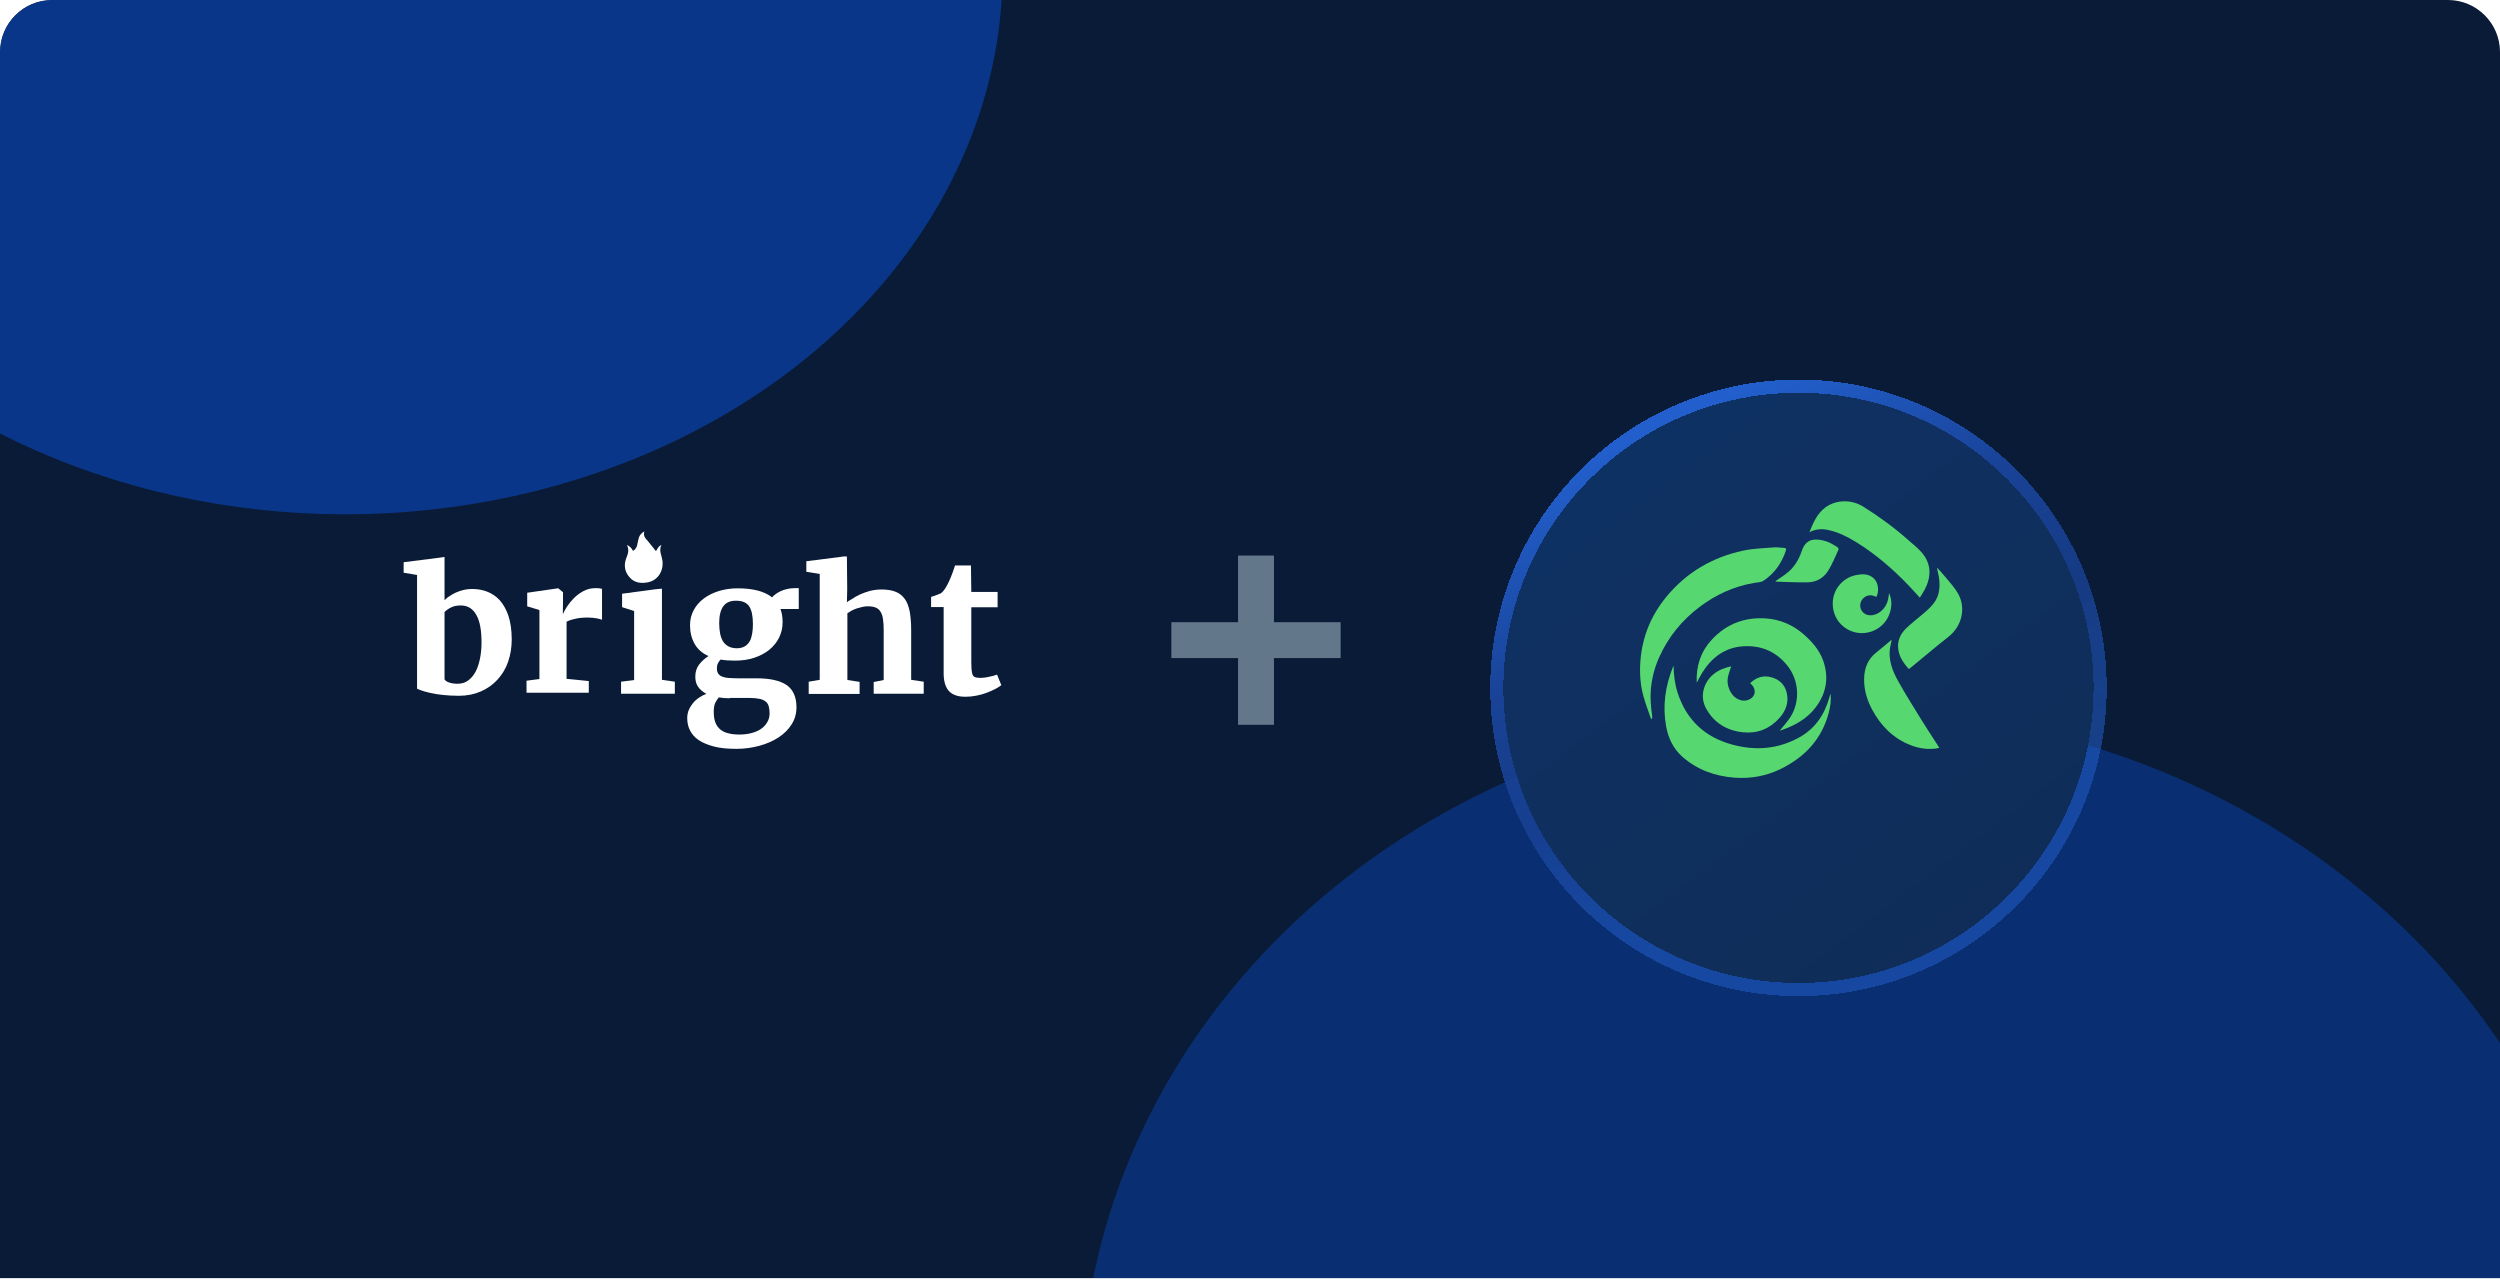 <svg width="384" height="197" viewBox="0 0 384 197" fill="none" xmlns="http://www.w3.org/2000/svg">
<g clip-path="url(#clip0_49428_12722)">
<path d="M0 8C0 3.582 3.582 0 8 0H376C380.418 0 384 3.582 384 8V196.324H0V8Z" fill="#091B36"/>
<g clip-path="url(#clip1_49428_12722)">
<g opacity="0.5" filter="url(#filter0_f_49428_12722)">
<ellipse cx="283.528" cy="215.44" rx="117.528" ry="106.44" fill="#0941AB"/>
</g>
<g opacity="0.7" filter="url(#filter1_f_49428_12722)">
<ellipse cx="53" cy="-4.5" rx="101" ry="83.5" fill="#0941AB"/>
</g>
</g>
<g clip-path="url(#clip2_49428_12722)">
<path d="M96.289 83.712C96.668 84.431 96.479 85.037 96.214 85.681C95.797 86.741 95.911 87.764 96.668 88.635C97.425 89.543 98.486 89.657 99.584 89.43C101.098 89.089 101.969 87.65 101.742 86.06C101.628 85.302 101.174 84.545 101.591 83.712C101.212 83.901 101.212 83.901 100.758 84.659C100.341 84.166 99.962 83.636 99.508 83.106C99.129 82.69 98.751 82.311 98.978 81.629C98.523 81.857 98.296 82.159 98.145 82.538C98.031 82.917 97.955 83.296 97.88 83.674C97.804 84.053 97.615 84.394 97.236 84.621C97.009 84.204 96.782 83.901 96.289 83.712Z" fill="white"/>
<path d="M64.059 105.778V88.313L62 87.974V86.357L67.368 85.679L68.28 85.549V86.252V92.188C68.489 91.98 68.749 91.745 69.062 91.562C69.349 91.353 69.687 91.171 70.026 91.014C70.391 90.858 70.756 90.727 71.173 90.623C71.59 90.519 72.033 90.467 72.502 90.467C73.336 90.467 74.117 90.597 74.847 90.884C75.577 91.171 76.228 91.614 76.775 92.214C77.323 92.84 77.766 93.623 78.104 94.614C78.417 95.605 78.6 96.779 78.6 98.214C78.6 99.44 78.417 100.561 78.052 101.631C77.688 102.7 77.14 103.587 76.437 104.37C75.733 105.152 74.873 105.752 73.883 106.196C72.867 106.639 71.746 106.874 70.469 106.874C69.583 106.874 68.775 106.822 68.02 106.744C67.29 106.665 66.638 106.561 66.091 106.431C65.544 106.3 65.101 106.196 64.762 106.065C64.424 105.935 64.163 105.857 64.059 105.778ZM70.756 92.997C70.183 92.997 69.687 93.101 69.27 93.31C68.853 93.519 68.515 93.753 68.28 94.014V104.344C68.41 104.552 68.645 104.735 69.01 104.839C69.375 104.97 69.818 105.022 70.287 105.022C70.912 105.022 71.459 104.865 71.902 104.526C72.371 104.187 72.736 103.744 73.049 103.17C73.362 102.596 73.57 101.918 73.727 101.161C73.883 100.405 73.961 99.57 73.961 98.709C73.961 97.823 73.909 97.014 73.779 96.284C73.648 95.579 73.466 94.979 73.179 94.484C72.919 93.988 72.58 93.623 72.163 93.362C71.798 93.127 71.303 92.997 70.756 92.997Z" fill="white"/>
<path d="M80.875 106.409V104.557L82.856 104.296V93.706L80.979 93.132V91.045L85.67 90.367H85.748L86.478 90.967V92.115L86.452 94.254H86.504C86.608 93.967 86.816 93.601 87.103 93.158C87.39 92.715 87.755 92.271 88.171 91.854C88.588 91.436 89.084 91.071 89.631 90.784C90.178 90.497 90.777 90.341 91.429 90.341C91.716 90.341 91.924 90.341 92.08 90.367C92.237 90.393 92.367 90.419 92.471 90.445V95.219C92.367 95.14 92.106 95.062 91.689 94.984C91.272 94.906 90.751 94.853 90.178 94.853C89.865 94.853 89.527 94.88 89.214 94.906C88.901 94.932 88.588 94.984 88.302 95.062C88.015 95.114 87.781 95.193 87.546 95.271C87.312 95.349 87.155 95.427 87.025 95.506V104.27L90.439 104.609V106.409H80.875Z" fill="white"/>
<path d="M95.394 106.561V104.709L97.401 104.449V93.858L95.551 93.258V91.197L100.606 90.519L101.675 90.414V91.119V104.422L103.655 104.709V106.561H95.394Z" fill="white"/>
<path d="M112.841 101.474C112.059 101.474 111.33 101.419 110.683 101.311C110.521 101.474 110.386 101.664 110.278 101.881C110.17 102.098 110.116 102.343 110.116 102.641C110.116 102.967 110.17 103.239 110.305 103.456C110.44 103.646 110.629 103.809 110.899 103.917C111.168 104.026 111.492 104.107 111.924 104.135C112.356 104.162 112.841 104.189 113.408 104.189H116.241C118.291 104.189 119.802 104.542 120.827 105.221C121.826 105.927 122.338 107.067 122.338 108.642C122.338 109.592 122.095 110.488 121.583 111.276C121.097 112.063 120.423 112.715 119.559 113.285C118.723 113.828 117.725 114.263 116.618 114.561C115.512 114.86 114.352 115.023 113.138 115.023H113.111C111.762 115.023 110.629 114.914 109.685 114.67C108.74 114.426 107.958 114.1 107.337 113.693C106.717 113.285 106.285 112.769 105.988 112.199C105.692 111.629 105.557 110.977 105.557 110.298C105.557 109.864 105.638 109.457 105.799 109.049C105.961 108.669 106.177 108.316 106.447 107.99C106.717 107.665 107.014 107.393 107.391 107.149C107.742 106.904 108.12 106.714 108.497 106.578C107.958 106.28 107.526 105.927 107.229 105.492C106.933 105.058 106.798 104.542 106.798 103.945C106.798 103.211 106.987 102.614 107.364 102.098C107.742 101.609 108.228 101.148 108.821 100.768C107.85 100.333 107.148 99.709 106.69 98.894C106.231 98.079 105.988 97.129 105.988 96.043C105.988 95.174 106.177 94.414 106.555 93.708C106.933 93.002 107.472 92.404 108.12 91.916C108.794 91.427 109.55 91.047 110.44 90.775C111.33 90.504 112.275 90.368 113.273 90.368H113.3C115.674 90.368 117.428 90.83 118.588 91.753C118.723 91.59 118.912 91.427 119.128 91.264C119.343 91.101 119.613 90.938 119.91 90.802C120.207 90.667 120.531 90.558 120.881 90.477C121.232 90.395 121.61 90.341 122.014 90.341H122.689V93.545H119.883C119.991 93.844 120.072 94.169 120.126 94.495C120.18 94.821 120.207 95.201 120.207 95.581C120.207 96.45 120.018 97.238 119.667 97.944C119.316 98.65 118.804 99.274 118.156 99.817C117.509 100.333 116.726 100.74 115.836 101.039C114.919 101.338 113.947 101.474 112.841 101.474ZM112.113 107.257C111.492 107.257 110.926 107.203 110.413 107.121C110.224 107.339 110.035 107.61 109.873 107.936C109.712 108.262 109.631 108.751 109.631 109.321C109.631 109.973 109.712 110.516 109.873 110.95C110.035 111.384 110.305 111.765 110.629 112.036C110.953 112.308 111.384 112.525 111.87 112.634C112.356 112.769 112.922 112.824 113.57 112.824H113.597C114.163 112.824 114.73 112.769 115.296 112.634C115.836 112.498 116.349 112.308 116.78 112.036C117.212 111.765 117.563 111.412 117.806 111.004C118.075 110.597 118.21 110.108 118.21 109.565C118.21 109.158 118.156 108.778 118.075 108.479C117.994 108.18 117.833 107.936 117.59 107.746C117.347 107.556 117.05 107.42 116.645 107.339C116.241 107.257 115.728 107.203 115.108 107.203H112.113V107.257ZM113.192 99.573C113.678 99.573 114.082 99.464 114.406 99.274C114.73 99.084 114.973 98.813 115.162 98.487C115.35 98.161 115.458 97.754 115.539 97.292C115.62 96.83 115.647 96.342 115.647 95.853C115.647 94.604 115.458 93.681 115.054 93.11C114.649 92.54 114.001 92.269 113.057 92.269H113.03C112.14 92.269 111.492 92.567 111.088 93.138C110.683 93.708 110.467 94.55 110.467 95.717C110.467 96.287 110.521 96.803 110.602 97.265C110.683 97.727 110.845 98.134 111.034 98.487C111.249 98.813 111.519 99.084 111.87 99.274C112.221 99.464 112.652 99.573 113.192 99.573Z" fill="white"/>
<path d="M124.216 106.561V104.709L125.91 104.422V88.163L123.852 87.824V86.207L129.194 85.528L129.504 85.476H130.085L130.132 90.545L130.085 92.519C130.319 92.284 130.471 92.267 130.861 92.006C131.252 91.745 131.643 91.51 132.112 91.301C132.581 91.093 133.102 90.91 133.65 90.754C134.197 90.623 134.796 90.545 135.396 90.545C136.282 90.545 137.037 90.675 137.611 90.91C138.184 91.145 138.653 91.536 139.018 92.058C139.383 92.58 139.591 93.232 139.748 94.014C139.878 94.797 139.956 95.736 139.956 96.805V104.422L141.884 104.709V106.561H134.197V104.761L135.734 104.448V96.779C135.734 96.153 135.708 95.606 135.63 95.136C135.578 94.666 135.448 94.301 135.265 93.988C135.083 93.675 134.848 93.466 134.536 93.336C134.223 93.206 133.806 93.127 133.311 93.127C133.024 93.127 132.738 93.153 132.425 93.232C132.112 93.31 131.826 93.388 131.565 93.466C131.278 93.571 131.018 93.675 130.783 93.806C130.549 93.936 130.34 94.066 130.158 94.197V104.448L132.034 104.735V106.587H124.216V106.561Z" fill="white"/>
<path d="M144.944 103.368V93.247H143.016V91.682C143.094 91.656 143.198 91.63 143.354 91.578C143.511 91.526 143.667 91.447 143.85 91.395C144.006 91.343 144.162 91.265 144.319 91.213C144.475 91.16 144.553 91.108 144.579 91.082C144.892 90.847 145.205 90.404 145.543 89.752C145.648 89.569 145.726 89.361 145.856 89.1C145.986 88.839 146.065 88.604 146.169 88.343C146.273 88.082 146.377 87.822 146.455 87.561C146.56 87.3 146.612 87.065 146.69 86.856H149.139L149.192 90.926H153.231V93.273H149.192V100.89C149.192 101.62 149.192 102.194 149.218 102.638C149.244 103.081 149.296 103.394 149.374 103.603C149.452 103.812 149.609 103.968 149.791 104.02C149.973 104.072 150.234 104.125 150.547 104.125H150.573C150.781 104.125 151.016 104.099 151.276 104.072C151.511 104.046 151.745 103.994 151.98 103.942C152.214 103.89 152.423 103.838 152.631 103.786C152.84 103.733 152.996 103.681 153.126 103.629H153.153L153.804 105.246C153.517 105.455 153.205 105.664 152.788 105.872C152.371 106.081 151.954 106.264 151.459 106.446C150.964 106.629 150.468 106.759 149.921 106.864C149.374 106.968 148.853 107.02 148.306 107.02H148.28C147.68 107.02 147.159 106.942 146.742 106.785C146.325 106.629 145.96 106.394 145.7 106.081C145.439 105.768 145.257 105.403 145.126 104.933C144.996 104.464 144.944 103.968 144.944 103.368Z" fill="white"/>
</g>
<path d="M205.922 101.084V95.569H195.679V85.326H190.164V95.569H179.922V101.084H190.164V111.326H195.679V101.084H205.922Z" fill="#62788A"/>
<g filter="url(#filter2_d_49428_12722)">
<path d="M276.248 143.652C301.301 143.652 321.574 123.379 321.574 98.326C321.574 73.273 301.301 53 276.248 53C251.195 53 230.922 73.273 230.922 98.326C230.922 123.379 251.195 143.652 276.248 143.652Z" fill="url(#paint0_linear_49428_12722)" shape-rendering="crispEdges"/>
<path d="M276.248 144.662C301.859 144.662 322.584 123.937 322.584 98.326C322.584 72.715 301.859 51.99 276.248 51.99C250.637 51.99 229.911 72.715 229.911 98.326C229.911 123.937 250.637 144.662 276.248 144.662Z" stroke="url(#paint1_linear_49428_12722)" stroke-width="2.021" style="mix-blend-mode:overlay" shape-rendering="crispEdges"/>
</g>
<g clip-path="url(#clip3_49428_12722)">
<path d="M253.597 110.422C253.21 109.284 252.774 108.16 252.449 107.005C251.935 105.184 251.822 103.302 251.975 101.429C252.271 97.792 253.596 94.548 255.912 91.719C259.005 87.941 262.991 85.606 267.723 84.58C269.264 84.246 270.871 84.209 272.451 84.079C272.975 84.036 273.511 84.132 274.041 84.16C274.311 84.174 274.401 84.29 274.314 84.557C273.681 86.488 272.565 88.078 270.874 89.202C270.481 89.463 269.901 89.455 269.402 89.541C266.316 90.068 263.555 91.339 261.066 93.216C258.347 95.266 256.249 97.832 254.855 100.949C254.147 102.535 253.709 104.192 253.568 105.938C253.458 107.292 253.581 108.618 253.767 109.949C253.786 110.086 253.77 110.228 253.77 110.367C253.712 110.385 253.656 110.403 253.599 110.421L253.597 110.422Z" fill="#57D770"/>
<path d="M257.064 102.285C257.086 103.679 257.243 105.035 257.665 106.352C259.015 110.566 261.84 113.225 266.102 114.379C269.636 115.336 273.045 115.069 276.28 113.315C278.763 111.969 280.24 109.816 280.988 107.128C281.04 106.938 281.082 106.747 281.162 106.561C281.293 107.558 281.142 108.532 280.891 109.485C279.819 113.549 277.197 116.307 273.504 118.117C271.276 119.208 268.887 119.63 266.425 119.449C263.418 119.228 260.672 118.237 258.388 116.214C257.014 114.997 256.248 113.379 255.921 111.592C255.348 108.46 255.78 105.42 256.953 102.475C256.981 102.407 257.028 102.347 257.065 102.283L257.064 102.285Z" fill="#57D770"/>
<path d="M260.616 104.865C260.508 102.28 261.233 100.095 262.91 98.276C265.158 95.837 267.989 94.764 271.272 94.994C273.471 95.147 275.42 96.002 277.088 97.472C278.358 98.59 279.457 99.848 280.033 101.459C280.959 104.049 280.538 106.472 278.885 108.653C277.504 110.476 275.579 111.505 273.453 112.207C273.416 112.219 273.366 112.193 273.388 112.197C273.914 111.537 274.517 110.898 274.986 110.173C276.545 107.764 276.343 104.498 274.548 102.247C272.808 100.066 270.502 99.096 267.765 99.269C264.966 99.445 262.946 100.966 261.484 103.289C261.189 103.76 260.945 104.263 260.615 104.864L260.616 104.865Z" fill="#57D770"/>
<path d="M277.917 81.768C278.509 80.311 279.099 78.868 280.428 77.908C282.043 76.739 284.387 76.687 286.199 77.821C288.661 79.361 290.999 81.073 293.17 83.006C293.894 83.65 294.684 84.248 295.288 84.994C296.708 86.75 296.63 88.665 295.62 90.596C295.406 91.003 295.139 91.382 294.88 91.803C294.279 91.146 293.733 90.525 293.162 89.928C290.733 87.389 288.089 85.104 285.09 83.259C283.762 82.441 282.374 81.745 280.83 81.411C279.819 81.192 278.851 81.246 277.916 81.767L277.917 81.768Z" fill="#57D770"/>
<path d="M268.828 104.933C269.785 104.007 270.88 103.691 272.116 104.036C273.312 104.37 274.137 105.158 274.434 106.378C274.799 107.878 274.31 109.18 273.312 110.295C271.841 111.939 269.962 112.693 267.79 112.485C265.269 112.244 263.242 111.035 262.027 108.773C260.832 106.545 262.01 103.807 264.475 102.787C264.733 102.681 264.997 102.587 265.265 102.507C265.484 102.442 265.711 102.406 265.906 102.365C265.728 102.954 265.495 103.525 265.389 104.119C265.201 105.164 265.703 106.76 266.928 107.379C267.485 107.66 268.076 107.705 268.646 107.452C269.729 106.971 269.83 105.794 268.829 104.933H268.828Z" fill="#57D770"/>
<path d="M290.566 98.258C290.45 98.905 290.276 99.491 290.248 100.083C290.175 101.694 290.748 103.164 291.504 104.526C292.637 106.566 293.882 108.544 295.107 110.532C295.924 111.858 296.786 113.154 297.628 114.465C297.708 114.591 297.778 114.723 297.873 114.888C296.299 115.203 294.824 114.995 293.406 114.432C290.769 113.385 288.897 111.481 287.571 109.015C286.781 107.544 286.304 105.988 286.329 104.288C286.353 102.653 286.87 101.277 288.179 100.237C288.979 99.6 289.754 98.933 290.567 98.257L290.566 98.258Z" fill="#57D770"/>
<path d="M293.204 102.767C292.287 101.765 291.591 100.688 291.541 99.353C291.499 98.228 292.014 97.245 292.812 96.481C293.667 95.662 294.623 94.951 295.518 94.171C296.498 93.317 297.466 92.447 297.772 91.09C298.041 89.9 297.883 88.736 297.59 87.578C297.568 87.493 297.557 87.403 297.512 87.168C298.08 87.805 298.575 88.319 299.02 88.873C299.636 89.636 300.322 90.37 300.786 91.222C302.011 93.474 301.319 96.205 299.3 97.795C297.436 99.262 295.626 100.799 293.793 102.304C293.613 102.45 293.429 102.591 293.205 102.767H293.204Z" fill="#57D770"/>
<path d="M288.217 91.68C287.969 91.6 287.726 91.48 287.472 91.446C286.589 91.327 285.768 92.04 285.727 92.936C285.688 93.808 286.373 94.504 287.276 94.51C288.519 94.518 289.692 93.49 290.005 92.101C290.073 91.799 290.101 91.488 290.162 91.084C290.438 91.736 290.549 92.339 290.505 92.958C290.368 94.928 289.121 96.438 287.457 97.002C284.72 97.932 281.867 96.128 281.54 93.282C281.254 90.794 282.91 88.781 285.058 88.339C286.01 88.143 286.996 88.09 287.797 88.824C288.508 89.474 288.677 90.745 288.217 91.68H288.217Z" fill="#57D770"/>
<path d="M272.697 89.27C273.376 88.791 274.105 88.363 274.727 87.816C275.707 86.956 276.343 85.846 276.758 84.61C277.066 83.689 277.636 82.977 278.633 82.887C279.261 82.83 279.938 82.963 280.547 83.158C281.13 83.344 281.66 83.706 282.196 84.021C282.308 84.087 282.439 84.328 282.4 84.412C281.884 85.526 281.428 86.684 280.774 87.714C280.093 88.784 278.996 89.412 277.711 89.444C276.109 89.483 274.505 89.388 272.903 89.345C272.82 89.343 272.738 89.286 272.697 89.27Z" fill="#57D770"/>
</g>
</g>
<defs>
<filter id="filter0_f_49428_12722" x="31.496" y="-25.504" width="504.063" height="481.888" filterUnits="userSpaceOnUse" color-interpolation-filters="sRGB">
<feFlood flood-opacity="0" result="BackgroundImageFix"/>
<feBlend mode="normal" in="SourceGraphic" in2="BackgroundImageFix" result="shape"/>
<feGaussianBlur stdDeviation="67.252" result="effect1_foregroundBlur_49428_12722"/>
</filter>
<filter id="filter1_f_49428_12722" x="-267.801" y="-307.801" width="641.603" height="606.603" filterUnits="userSpaceOnUse" color-interpolation-filters="sRGB">
<feFlood flood-opacity="0" result="BackgroundImageFix"/>
<feBlend mode="normal" in="SourceGraphic" in2="BackgroundImageFix" result="shape"/>
<feGaussianBlur stdDeviation="109.901" result="effect1_foregroundBlur_49428_12722"/>
</filter>
<filter id="filter2_d_49428_12722" x="216.95" y="46.358" width="118.593" height="118.594" filterUnits="userSpaceOnUse" color-interpolation-filters="sRGB">
<feFlood flood-opacity="0" result="BackgroundImageFix"/>
<feColorMatrix in="SourceAlpha" type="matrix" values="0 0 0 0 0 0 0 0 0 0 0 0 0 0 0 0 0 0 127 0" result="hardAlpha"/>
<feOffset dy="7.329"/>
<feGaussianBlur stdDeviation="5.975"/>
<feComposite in2="hardAlpha" operator="out"/>
<feColorMatrix type="matrix" values="0 0 0 0 0 0 0 0 0 0 0 0 0 0 0 0 0 0 0.28 0"/>
<feBlend mode="normal" in2="BackgroundImageFix" result="effect1_dropShadow_49428_12722"/>
<feBlend mode="normal" in="SourceGraphic" in2="effect1_dropShadow_49428_12722" result="shape"/>
</filter>
<linearGradient id="paint0_linear_49428_12722" x1="292.112" y1="143.652" x2="201.159" y2="23.674" gradientUnits="userSpaceOnUse">
<stop stop-color="#0F2D58"/>
<stop offset="1" stop-color="#0E346B"/>
</linearGradient>
<linearGradient id="paint1_linear_49428_12722" x1="235.803" y1="67.07" x2="267.108" y2="135.17" gradientUnits="userSpaceOnUse">
<stop stop-color="#225FCC"/>
<stop offset="0.353" stop-color="#194398"/>
<stop offset="0.647" stop-color="#194398" stop-opacity="0.79"/>
<stop offset="1" stop-color="#225FCC" stop-opacity="0.54"/>
</linearGradient>
<clipPath id="clip0_49428_12722">
<path d="M0 8C0 3.582 3.582 0 8 0H376C380.418 0 384 3.582 384 8V196.324H0V8Z" fill="white"/>
</clipPath>
<clipPath id="clip1_49428_12722">
<rect width="384" height="196.324" fill="white"/>
</clipPath>
<clipPath id="clip2_49428_12722">
<rect width="92.921" height="33.394" fill="white" transform="translate(62 81.629)"/>
</clipPath>
<clipPath id="clip3_49428_12722">
<rect width="49.481" height="42.49" fill="white" transform="translate(251.912 77)"/>
</clipPath>
</defs>
</svg>

